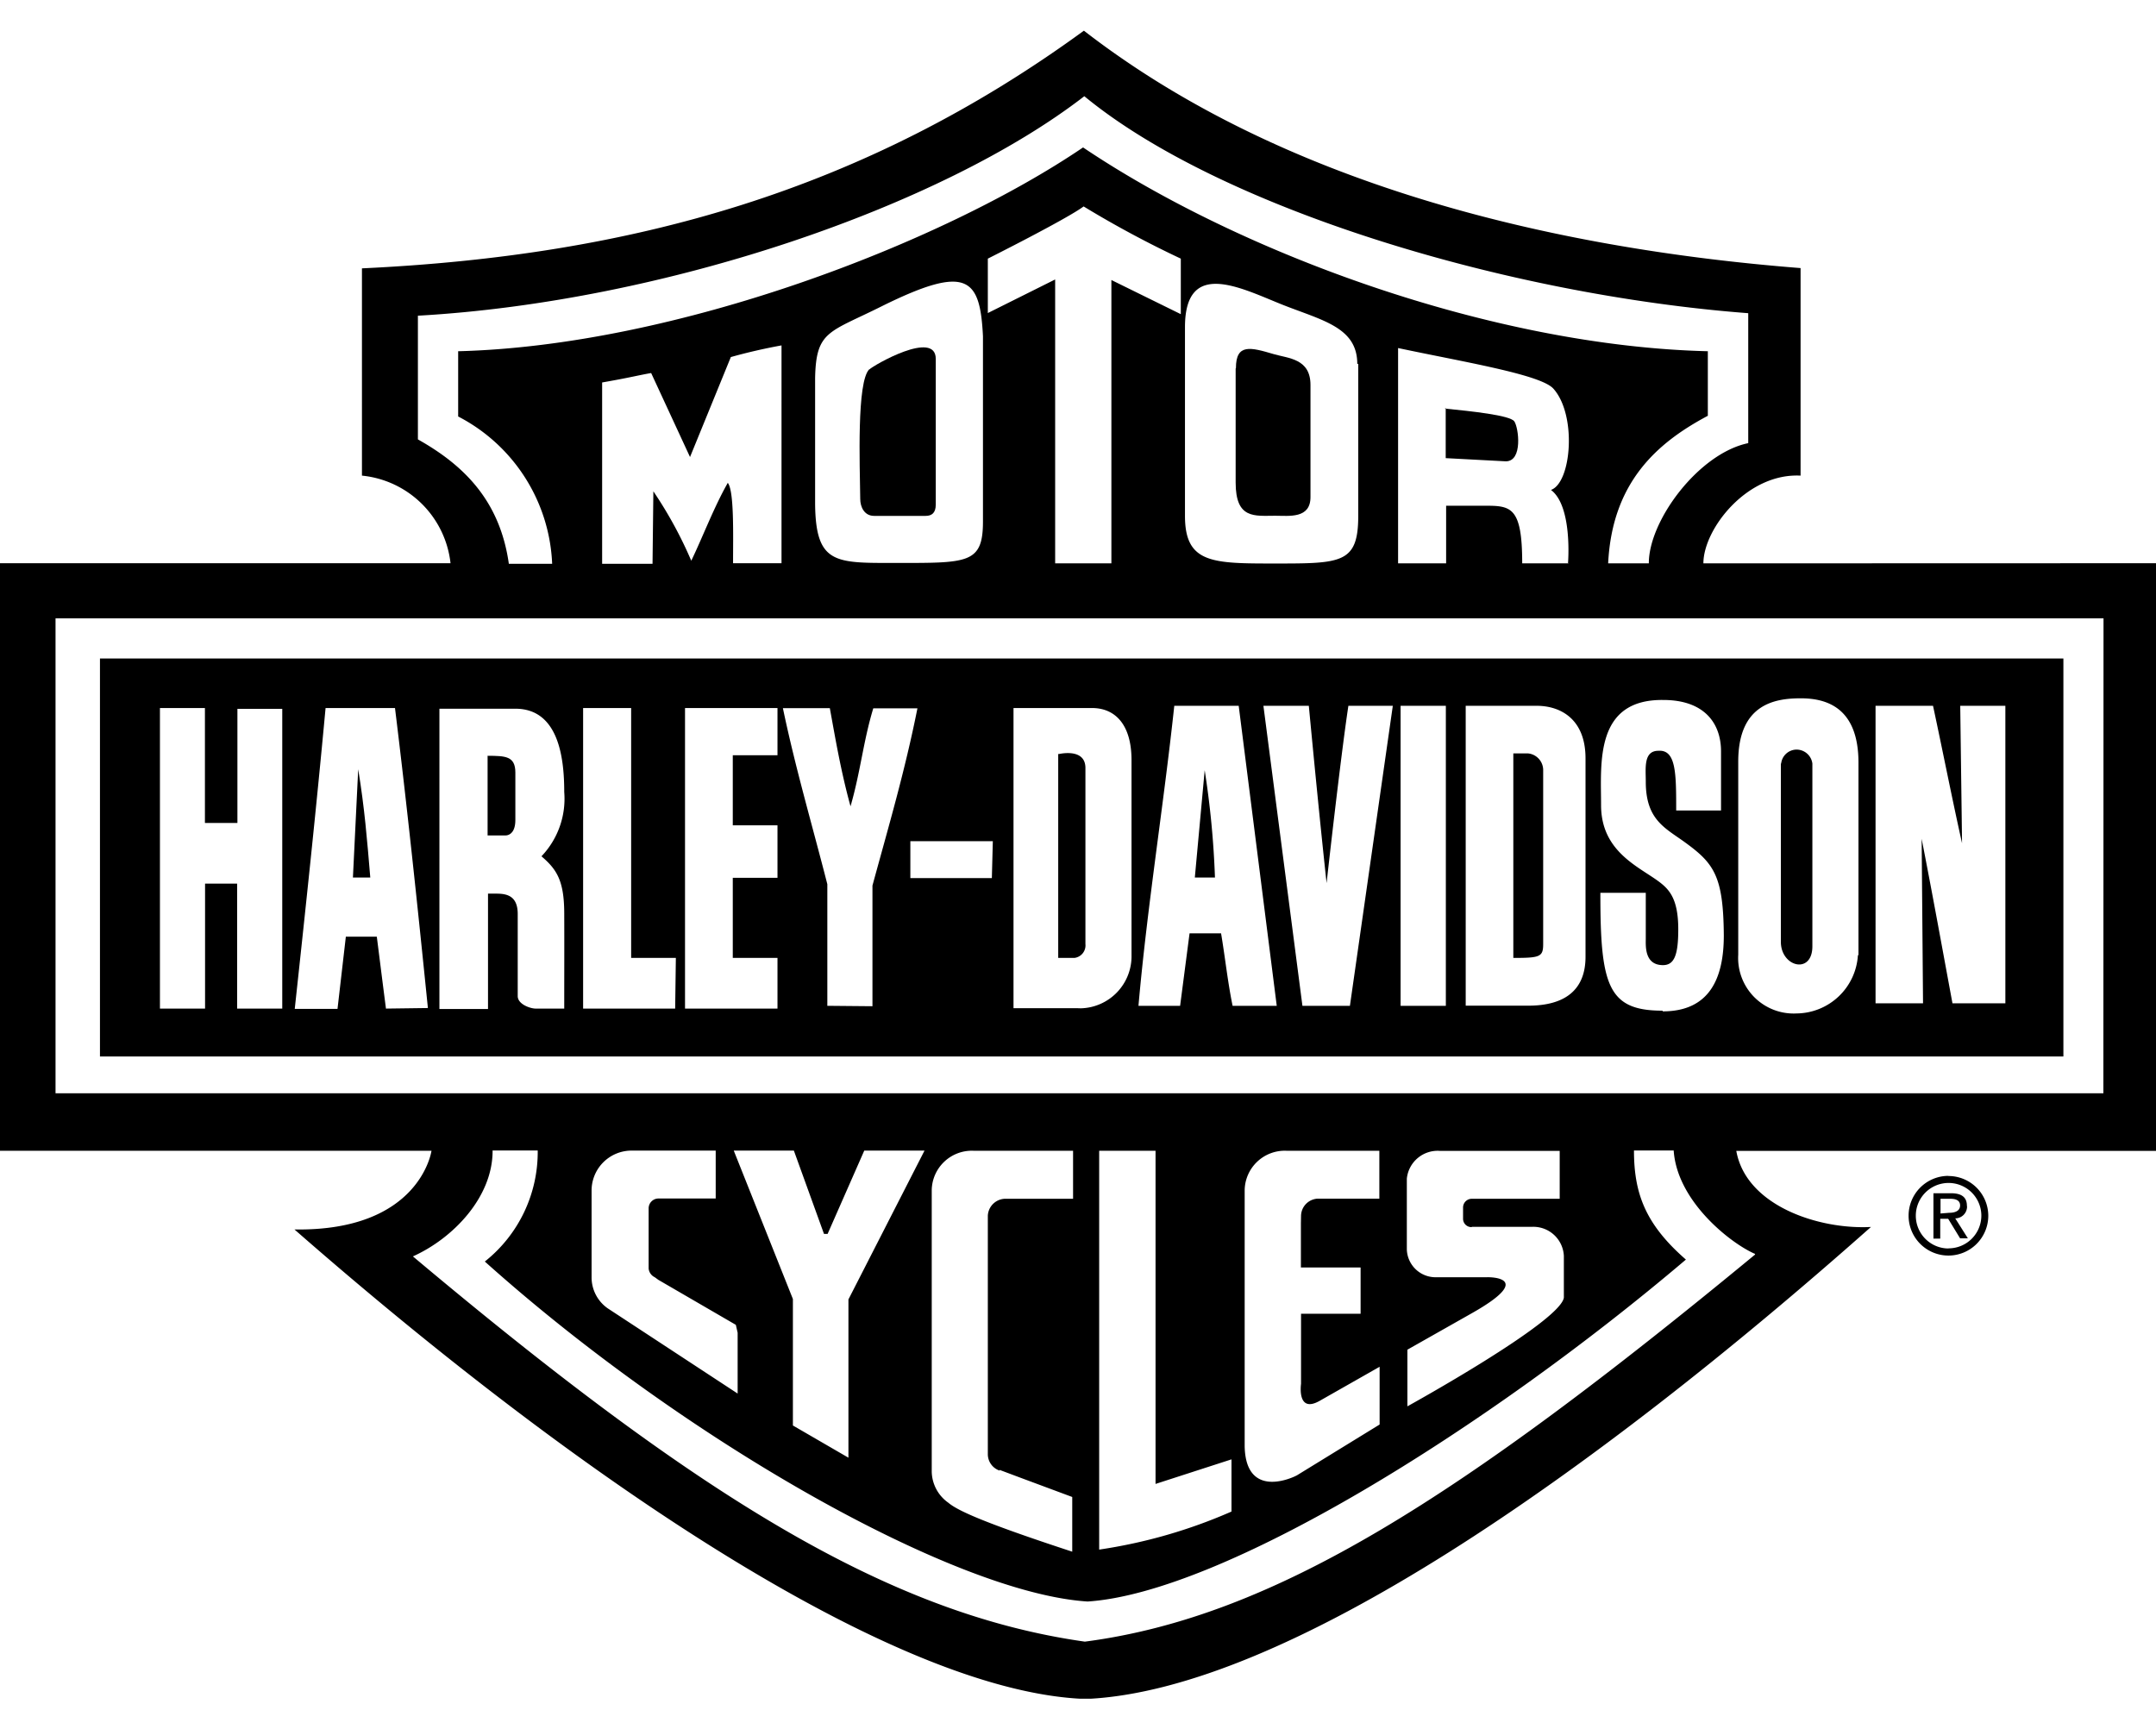 <svg id="Layer_1" data-name="Layer 1" xmlns="http://www.w3.org/2000/svg" xmlns:xlink="http://www.w3.org/1999/xlink" viewBox="0 0 155.29 124.57"><defs><style>.cls-1{fill:none;}.cls-2{clip-path:url(#clip-path);}</style><clipPath id="clip-path"><rect class="cls-1" y="2.21" width="155.29" height="120.15"/></clipPath></defs><g class="cls-2"><path d="M62.61,26.6c-.91.91-.68,6.85-.65,9.34,0,.57.29,1.22,1,1.22h3.71c.43,0,.73-.2.73-.81V25.85c0-2.12-4.48.46-4.78.76"/><path d="M104.13,29.38V33l4.33.23c1.24,0,.92-2.44.61-2.88s-3.11-.73-5-.92"/><path d="M89,26.55v8.21c0,2.65,1.37,2.39,2.85,2.39,1,0,2.55.23,2.54-1.36V27.73c0-1.9-1.58-1.91-2.64-2.22-1.66-.49-2.73-.79-2.73,1"/><path d="M122.69,40.58c0-2.47,3.14-6.52,7-6.32V19.31c-18.25-1.43-37.48-6.15-51.62-17.1-15.86,11.57-32.58,16.21-52,17.12V34.26a7.13,7.13,0,0,1,6.38,6.31H0V82.89H31.08s-.81,5.81-9.87,5.67c21.89,19.16,43.92,33.38,57,33.82,14.33-.61,36.48-16.2,56.55-34-3.77.2-9-1.53-9.7-5.48h30.23V40.57ZM30.1,31.65V22.74c17.77-1,37.75-7.88,48-15.81,9.78,8.05,30.36,14.3,47.82,15.63v9.36c-3.57.74-7.17,5.58-7.16,8.66h-2.93c.29-5.85,3.53-8.69,7.18-10.63V25.3c-15.56-.38-33.69-7.07-45-14.68C67.83,17.53,48.69,24.9,33,25.3V30a12.53,12.53,0,0,1,6.77,10.61H36.65C36,36,33.34,33.47,30.1,31.65M113,40.58h-3.36c0-4.09-.81-4.16-2.74-4.15h-2.74v4.15H100.7V25.07c4.7,1,10.25,1.9,11.18,2.92,1.71,1.89,1.31,6.79-.17,7.3,1.57,1.17,1.23,5.27,1.23,5.27M97.83,26.21V37.16c0,3.43-1.22,3.43-6,3.43-4.5,0-6.48,0-6.48-3.43V23.57c0-4.95,4-2.83,7-1.63,2.87,1.14,5.41,1.62,5.41,4.27M71.15,22.55V18.63s5.68-2.85,6.9-3.76a74.14,74.14,0,0,0,7,3.76v4l-5-2.46V40.58H76V20.13Zm-.35,15c0,3.07-1.08,3-6.33,3-4.3,0-5.71.09-5.76-4.23V27.23c.07-3.44,1-3.26,4.88-5.21,6.09-3,7-2,7.21,2.2V37.54ZM52.41,34.8c-1,1.76-1.82,3.94-2.62,5.59a29.88,29.88,0,0,0-2.73-5L47,40.61H43.37V27.55c2-.35,2.52-.5,3.53-.68l2.8,6.05,2.94-7.2c1.21-.34,2.44-.62,3.65-.84V40.57H52.8c0-2,.09-5.26-.39-5.8Zm74,55.57c-21.25,17.53-34.66,26.1-48.27,27.88-14.14-2-27.83-10.47-48.4-27.75,2.86-1.28,5.76-4.25,5.74-7.63h3.25a10.07,10.07,0,0,1-3.81,8c14.38,12.89,33.86,23.89,43.42,24.49,9.71-.64,28.63-12.35,43.09-24.63-2.91-2.54-3.74-4.75-3.74-7.86h2.86c.25,3.73,4.21,6.75,5.86,7.45ZM47.16,92l.26.19L53,95.43l.13.57v4.38l-9.36-6.14A2.72,2.72,0,0,1,42.61,92V85.7a2.88,2.88,0,0,1,2.94-2.82h6v3.45H47.43a.71.71,0,0,0-.71.68v4.37a.78.78,0,0,0,.46.63Zm5.69-9.12h4.33l2.17,6h.26l2.64-6h4.34L61.11,93.6V105l-4-2.32V93.57Zm19.15,23,1.44.54,3.79,1.41v3.94c-6.65-2.18-8.3-3-8.93-3.53h0A2.8,2.8,0,0,1,67.11,106V85.71a2.89,2.89,0,0,1,3-2.82h7.18v3.46H72.5a1.28,1.28,0,0,0-1.35,1.22v17.19a1.25,1.25,0,0,0,.85,1.17Zm16.7-.76v3.76a37.16,37.16,0,0,1-9.53,2.74V82.89h4.06v24Zm5-17V91.3H98v3.33H93.71v5.05s-.32,2.17,1.35,1.22l4.31-2.45v4.16l-5.94,3.65c-.21.13-3.7,1.82-3.78-2.08V85.71a2.89,2.89,0,0,1,3-2.82h6.7v3.45H95a1.26,1.26,0,0,0-1.29,1.24h0Zm12.31.25h4.35a2.2,2.2,0,0,1,2.28,2.1h0v3c-.26,1.76-11.27,7.83-11.27,7.83V97.22L106,94.6c4.73-2.67,1.14-2.6,1.14-2.6h-3.65a2.07,2.07,0,0,1-2.16-2V84.9a2.23,2.23,0,0,1,2.39-2h8.62v3.45H106a.63.63,0,0,0-.62.61v.83a.6.6,0,0,0,.62.6h0Zm45.49-9.62H4V44.54H151.51Z"/><path d="M148.62,47.43H7.2V76.1H148.62ZM20.33,72.65H17.08v-9H14.77v9H11.52V51h3.24v8.28H17.1V51.06h3.23Zm7.47,0c-.25-1.92-.5-3.94-.66-5.18H24.91l-.6,5.2H21.23C22,65.55,22.76,58.44,23.45,51h5c.86,7,1.6,14,2.37,21.61Zm12.89,0H38.58c-.38,0-1.3-.31-1.29-.91v-5.9c0-1.33-.8-1.47-1.55-1.47h-.59v8.31h-3.5V51.05h5.47c3.16,0,3.52,3.65,3.52,6A6,6,0,0,1,39,61.68c1.07.92,1.63,1.71,1.64,4.07s0,4.17,0,6.93Zm7.94,0H42V51h3.46V69h3.22ZM56,54.4H52.78v5.05H56v3.78H52.78V69H56v3.65H49.34V51H56Zm3.59,18.05V63.69c-1.09-4.26-2.31-8.41-3.2-12.68h3.38c.42,2.3.8,4.56,1.49,7.07.73-2.53.91-4.65,1.64-7.06h3.18c-.91,4.56-2.08,8.51-3.24,12.77v8.69Zm11.85-9.2H65.57V60.59h5.94Zm6.08,9.37H73V51h5.65c1.68,0,2.84,1.2,2.85,3.72V68.8a3.75,3.75,0,0,1-3.65,3.83Zm11.26-.17c-.36-1.75-.53-3.44-.83-5.22H85.68L85,72.45H82c.63-7.15,1.82-14.5,2.58-21.61h4.64l2.74,21.61Zm8.45,0H93.81L91,50.84h3.27c.4,4.2.83,8.62,1.28,12.77,0,0,1-9,1.57-12.77h3.2Zm3.65,0V50.84h3.26V72.45Zm13.32-3.53c0,2.32-1.4,3.53-4.16,3.52h-4.47V50.84h5.12c1.66,0,3.52.91,3.51,3.81V68.92Zm5.54,3.88c-3.93,0-4.48-1.82-4.47-8.49h3.27v3.28c0,.53-.11,1.92,1.23,1.93.8,0,1.11-.67,1.11-2.58,0-2.18-.64-2.86-1.36-3.41-1.46-1.1-4.2-2.17-4.2-5.53,0-3-.48-7.64,4.48-7.58,2.93,0,4.17,1.65,4.16,3.73v4.23h-3.23c0-2.65,0-4.39-1.28-4.3-1.09,0-.91,1.26-.91,2.23,0,2.82,1.46,3.35,2.94,4.45,2,1.47,2.65,2.42,2.68,6.62,0,3.05-1,5.47-4.4,5.47Zm14.08-4A4.47,4.47,0,0,1,129.41,73a4,4,0,0,1-4.21-4.23V54.86c0-4.16,2.66-4.56,4.5-4.56s4.16.65,4.16,4.64V68.8Zm10.62,3.47h-3.81c-.74-4-1.43-7.81-2.22-11.85l.1,11.85h-3.42V50.84h4.14c.71,3.3,1.37,6.68,2.09,9.9l-.13-9.9h3.25V72.27Z"/><path d="M110.07,54.27H109V69c1.92,0,2.15-.07,2.15-1V55.43a1.21,1.21,0,0,0-1.08-1.16"/><path d="M86.06,63.21h1.45a64.6,64.6,0,0,0-.74-7.73Z"/><path d="M37.12,55.65c0-1.2-.73-1.2-2-1.21v5.74H36.4c.33,0,.72-.26.72-1.11V55.65"/><path d="M25.42,63.21h1.25c-.23-2.74-.41-5-.87-7.8Z"/><path d="M76.22,54.29V69h1.17a.91.91,0,0,0,.79-1V55.32c0-1.48-1.93-1-1.93-1"/><path d="M128.27,55V67.84c0,1.82,2.27,2.38,2.27.32V55a1.15,1.15,0,0,0-1.25-1,1.13,1.13,0,0,0-1,1"/><path d="M141.67,86.86c0-.64-.4-.91-1.16-.91h-1.25v3.27h.49V87.79h.57l.86,1.41h.56l-.91-1.44a.85.85,0,0,0,.85-.86h0m-1.91.51V86.35h.7c.34,0,.71.08.71.48s-.37.53-.79.53Z"/><path d="M140.34,84.7a2.87,2.87,0,1,0,2.87,2.88h0a2.87,2.87,0,0,0-2.87-2.87m0,5.22a2.36,2.36,0,1,1,2.37-2.36h0a2.36,2.36,0,0,1-2.36,2.35h0"/></g></svg>